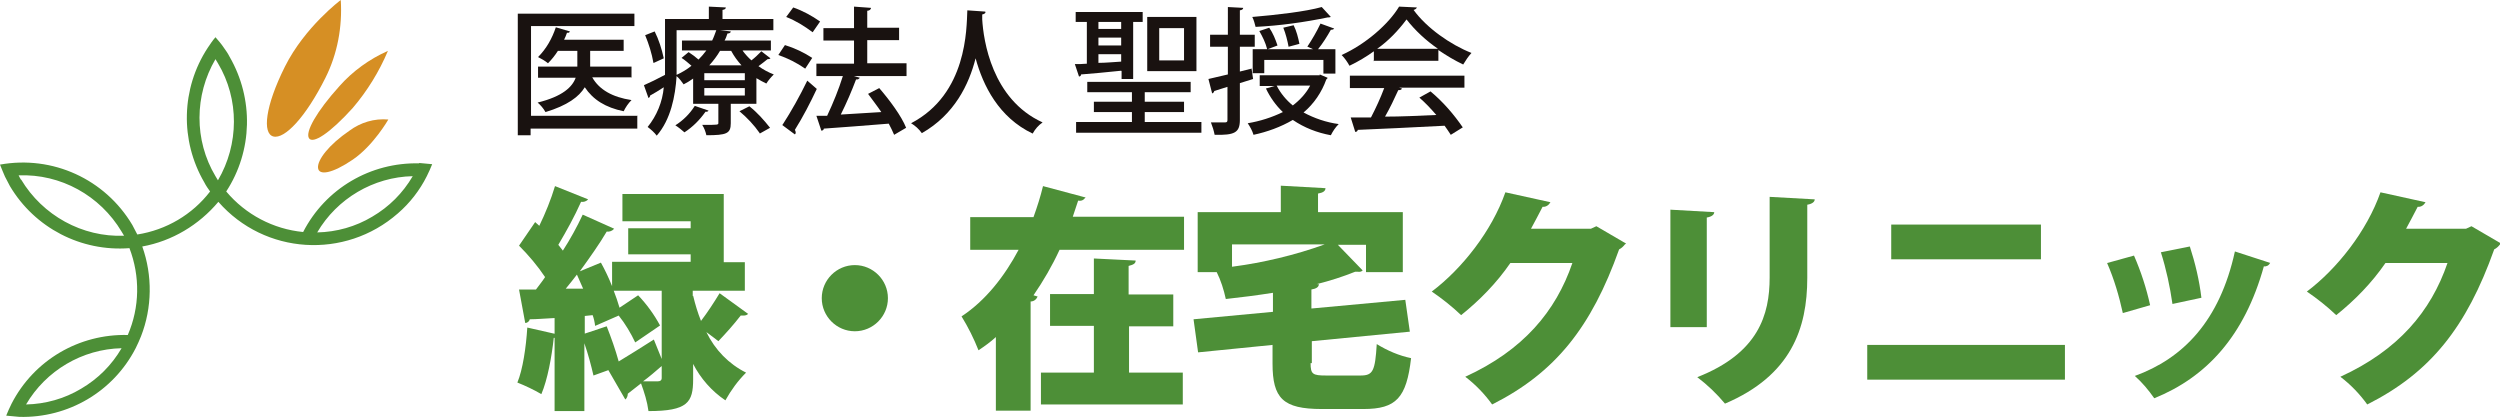 <?xml version="1.0" encoding="UTF-8"?>
<svg id="_レイヤー_1" data-name="レイヤー 1" xmlns="http://www.w3.org/2000/svg" version="1.1" viewBox="0 0 604.5 100.9">
  <defs>
    <style>
      .cls-1 {
        fill: #d68f24;
      }

      .cls-1, .cls-2, .cls-3 {
        stroke-width: 0px;
      }

      .cls-2 {
        fill: #191210;
      }

      .cls-3 {
        fill: #4d8f37;
      }
    </style>
  </defs>
  <g>
    <path id="_パス_30-2" data-name="パス 30-2" class="cls-1" d="M85.3,38.6c-5,3.4-8.2,3.9-8.4,2s2.6-5.6,7.6-9c2.7-2,6-3,9.4-2.7,0,0-3.6,6.3-8.6,9.7"/>
    <path id="_パス_31-2" data-name="パス 31-2" class="cls-1" d="M85.3,26.1c-5.6,6.2-9.7,8.8-10.6,7.3s1.8-6.4,7.4-12.6c3.2-3.6,7.2-6.5,11.7-8.5-2.1,5-5,9.7-8.5,13.8"/>
    <path id="_パス_32-2" data-name="パス 32-2" class="cls-1" d="M78.7,18.8c-4.8,9.6-9.9,14.9-12.6,14.2s-2-7.3,2.8-16.9S82.4,0,82.4,0c.4,6.5-.8,13-3.7,18.8"/>
    <path id="_パス_33-2" data-name="パス 33-2" class="cls-3" d="M101.4,39.5c-11.8-.3-22.7,6.1-28.1,16.6-7.2-.7-13.9-4.2-18.6-9.8,6.4-9.8,6.7-22.4.8-32.6-.4-.8-.9-1.5-1.4-2.2-.6-.9-1.3-1.7-2-2.5-.7.8-1.3,1.7-1.9,2.6-6.4,9.8-6.7,22.4-.8,32.5.4.8.9,1.5,1.4,2.2-4.3,5.6-10.6,9.3-17.6,10.4-.4-.8-.8-1.5-1.2-2.3-6.6-11.1-19.3-16.9-32-14.6.4,1,.8,2,1.2,2.9.4.8.8,1.5,1.2,2.3,6,10.1,17.2,15.9,28.9,15,2.6,6.8,2.5,14.3-.4,21-11.8-.3-22.7,6.1-28.1,16.6-.5,1-.9,1.9-1.3,2.9,1.1.1,2.1.2,3.2.3,11.8.3,22.7-6.1,28.1-16.6.5-1,.9-1.9,1.3-2.9,2.7-6.9,2.8-14.7.3-21.7,7.2-1.3,13.7-5.2,18.4-10.8,11.2,12.8,30.6,14,43.4,2.8,2.9-2.5,5.3-5.6,7-9,.5-1,.9-1.9,1.3-2.9-1.1-.1-2.1-.2-3.2-.3M19.6,94c-4,2.4-8.6,3.7-13.3,3.8,4.8-8.2,13.6-13.4,23.1-13.6-2.4,4.1-5.7,7.4-9.8,9.8M5.1,43.5c-.2-.3-.4-.7-.6-1.1,10.2-.4,19.7,4.9,24.9,13.6.2.3.4.7.6,1-10.1.4-19.7-4.9-24.9-13.6M52.1,42.6c-5.2-8.7-5.1-19.6,0-28.3.2.3.4.7.6,1,5.2,8.7,5.1,19.6,0,28.3-.2-.3-.4-.7-.6-1M90,52.4c-4,2.4-8.6,3.7-13.3,3.8,4.8-8.2,13.6-13.4,23.1-13.6-2.4,4.1-5.7,7.4-9.8,9.8"/>
  </g>
  <g>
    <g>
      <path id="_パス_34-2" data-name="パス 34-2" class="cls-3" d="M167.6,71.5c.5,2.1,1.1,4.1,1.9,6.1,1.6-2.1,3.1-4.4,4.5-6.7l6.9,5c-.3.3-.7.4-1.1.4-.2,0-.5,0-.7,0-1.7,2.2-3.5,4.2-5.4,6.2,0,0-1.5-1.2-2.9-2.2h0c2.1,4.3,5.4,7.7,9.6,9.8-2,2-3.6,4.2-5,6.7-3.3-2.2-6-5.3-7.8-8.8v3.7c0,5.6-1.3,7.7-10.8,7.7-.3-2.3-1-4.5-1.8-6.7l-3.2,2.5c0,.5-.2,1.1-.6,1.4l-4.1-7.1c-1.2.4-2.4.9-3.6,1.3-.6-2.6-1.3-5.2-2.2-7.8v16.4h-7.2v-17.7h-.2c-.5,4.6-1.5,10.1-3,13.6-1.9-1.1-3.8-2-5.8-2.8,1.3-3.1,2.1-8.5,2.4-13.3l6.6,1.5v-3.8c-2.2.1-4.3.3-6,.3-.1.5-.6.9-1.1.9l-1.5-8.1h4.1c.7-1,1.5-1.9,2.2-3-1.8-2.7-4-5.3-6.3-7.6l3.9-5.7,1,.9c1.5-3.1,2.8-6.3,3.8-9.6l8,3.2c-.4.5-1.1.7-1.7.6-1.6,3.6-3.5,7-5.5,10.4.4.5.8,1,1.1,1.4,1.8-2.8,3.4-5.7,4.8-8.7l7.6,3.4c-.4.5-1.1.8-1.8.7-1.7,2.9-4.1,6.3-6.5,9.6l5.1-2.1c1,1.8,1.9,3.7,2.7,5.7v-5.9h19v-1.8h-15.1v-6.3h15.1v-1.7h-16.5v-6.6h24.5v16.5h5.1v6.9h-12.6v1.3ZM141,69.8c-.5-1.1-1-2.3-1.5-3.4-.9,1.2-1.8,2.3-2.7,3.4h4.2ZM141.3,80.7l5.4-1.8c1.1,2.8,2.1,5.6,2.9,8.5,2.5-1.5,5.5-3.4,8.5-5.3l1.9,4.7v-16.5h-11.6c.5,1.3,1,2.7,1.4,4.1l4.5-3c2.1,2.2,3.9,4.7,5.3,7.3l-6,4.1c-1.1-2.3-2.4-4.5-4-6.5l-5.7,2.5c-.1-.9-.3-1.8-.6-2.6l-1.9.2v4.3ZM160,88.5c-1.5,1.3-3,2.6-4.5,3.7,1.5,0,3.1,0,3.6,0s.9-.2.9-.8v-3Z"/>
      <path id="_パス_35-2" data-name="パス 35-2" class="cls-3" d="M214.7,72.1c0,4.4-3.6,8-8,8s-8-3.6-8-8c0-4.4,3.6-8,8-8,4.4,0,8,3.6,8,8"/>
      <path id="_パス_36-2" data-name="パス 36-2" class="cls-3" d="M262.5,47.6c-.3.7-1,1.1-1.8.9-.4,1.3-.9,2.6-1.3,3.9h26.9v8h-30.1c-1.8,3.9-3.9,7.5-6.3,11l1,.3c-.3.7-.9,1.2-1.7,1.2v26.4h-8.4v-17.8c-1.3,1.2-2.7,2.2-4.2,3.2-1.1-2.8-2.5-5.6-4.1-8.2,5.8-3.8,10.4-9.7,13.8-16.1h-11.7v-7.9h15.3c.9-2.5,1.7-5,2.3-7.5l10.1,2.7ZM273,78.8v11.3h13v7.7h-34.3v-7.7h12.8v-11.3h-10.6v-7.7h10.6v-8.6l10.1.5c0,.7-.5,1-1.7,1.3v6.9h10.8v7.7h-10.8Z"/>
      <path id="_パス_37-2" data-name="パス 37-2" class="cls-3" d="M316.9,87.8c0,2.7.5,3,3.8,3h8.3c3,0,3.5-1.1,3.9-7.6,2.6,1.6,5.4,2.8,8.3,3.4-1.1,9.6-3.6,12.3-11.5,12.3h-10.1c-9.4,0-11.9-2.6-11.9-11v-4.5l-18,1.8-1.1-8,19.2-1.8v-4.6c-3.8.6-7.7,1.1-11.4,1.5-.5-2.3-1.2-4.5-2.2-6.5h-4.6v-14.5h20.1v-6.4l10.8.6c0,.7-.6,1.1-1.8,1.3v4.5h20.5v14.5h-8.9v-6.6h-6.8l6,6.2c-.3.3-.8.4-1.2.3-.2,0-.4,0-.6,0-3,1.2-6.1,2.2-9.3,3h.5c0,.7-.6,1.1-1.8,1.3v4.6l22.7-2.1,1.1,7.7-23.7,2.3v5.3ZM297.9,64.5c7.6-1,15.2-2.8,22.4-5.4h-22.4v5.4Z"/>
      <path id="_パス_38-2" data-name="パス 38-2" class="cls-3" d="M392.9,59.1c-.4.5-.8.9-1.4,1.2-6.7,18.8-15.4,29.8-30.7,37.5-1.8-2.5-4-4.8-6.5-6.7,14-6.4,21.9-15.8,25.9-27.5h-15c-3.3,4.8-7.4,9-11.9,12.6-2.2-2.1-4.6-4-7.1-5.7,7.3-5.5,14.5-14.6,17.8-24l10.9,2.4c-.4.7-1.1,1.2-1.9,1.1-.9,1.8-1.9,3.6-2.8,5.3h14.5l1.3-.6,7.2,4.2Z"/>
      <path id="_パス_39-2" data-name="パス 39-2" class="cls-3" d="M403.9,79.1v-28.4l10.6.6c0,.6-.6,1.1-1.8,1.3v26.5h-8.9ZM438.8,48.2c0,.6-.6,1.1-1.8,1.3v17.7c0,12.2-3.9,23.6-19.9,30.4-2-2.4-4.2-4.5-6.7-6.4,14.8-5.8,17.5-15.1,17.5-24.1v-19.5l10.8.6Z"/>
      <path id="_パス_40-2" data-name="パス 40-2" class="cls-3" d="M499.3,91.8h-47.8v-8.4h47.8v8.4ZM493.5,62.7h-36.2v-8.4h36.2v8.4Z"/>
      <path id="_パス_41-2" data-name="パス 41-2" class="cls-3" d="M516,61.8c1.7,3.9,3,7.9,3.9,12l-6.6,1.9c-.9-4.1-2.1-8.2-3.8-12.1l6.5-1.8ZM548.9,63.6c-.3.6-.9.9-1.5.8-4.7,16.9-13.9,26.8-26.5,31.9-1.4-2-2.9-3.8-4.7-5.4,11.6-4.2,20.5-13.2,24.2-30.1l8.6,2.8ZM529.5,59.6c1.3,4,2.3,8.2,2.8,12.4l-7,1.5c-.6-4.2-1.5-8.4-2.8-12.5l7-1.4Z"/>
      <path id="_パス_42-2" data-name="パス 42-2" class="cls-3" d="M604.5,59.1c-.4.5-.8.9-1.4,1.2-6.7,18.8-15.4,29.8-30.7,37.5-1.8-2.5-4-4.8-6.5-6.7,14-6.4,21.9-15.8,25.9-27.5h-15c-3.3,4.8-7.4,9-11.9,12.6-2.2-2.1-4.6-4-7.1-5.7,7.3-5.5,14.5-14.6,17.8-24l10.9,2.4c-.4.7-1.1,1.2-1.9,1.1-.9,1.8-1.9,3.6-2.8,5.3h14.5l1.3-.6,7.2,4.2Z"/>
    </g>
    <g>
      <path id="_パス_43-2" data-name="パス 43-2" class="cls-2" d="M154.1,28.1v3h-25.8v1.6h-3.1V3.3h28.2v3h-25v21.7h25.8ZM152.6,18.7h-9.4c1.7,3,4.9,4.8,9.5,5.5-.8.8-1.4,1.7-1.9,2.7-4.4-.9-7.4-2.8-9.4-5.8-1.4,2.3-4.2,4.4-9.5,6-.5-.9-1.2-1.7-1.9-2.3,6.1-1.5,8.4-3.8,9.2-6h-9.1v-2.7h9.5v-3.8h-4.7c-.7,1.1-1.5,2.1-2.4,3-.7-.6-1.6-1.1-2.4-1.5,2-2,3.4-4.5,4.3-7.2l3.4,1c-.1.3-.4.4-.7.3-.2.6-.4,1.1-.7,1.7h14.4v2.7h-8.1v3.8h10v2.7Z"/>
      <path id="_パス_44-2" data-name="パス 44-2" class="cls-2" d="M179.6,12.3c.6.8,1.3,1.6,2.1,2.3.9-.7,1.6-1.4,2.4-2.2l2.2,1.7c-.2.2-.5.2-.7.2-.6.5-1.4,1.1-2.2,1.7,1.1.8,2.4,1.5,3.7,2-.7.7-1.3,1.4-1.8,2.2-.8-.4-1.6-.8-2.4-1.3v6.2h-6.2v4.7c0,2.5-1,2.9-5.9,2.9-.2-.9-.5-1.7-1-2.5,3.9,0,3.9,0,3.9-.5v-4.6h-6.1v-6.1c-.7.5-1.5,1-2.3,1.4-.5-.7-1-1.4-1.7-2-.3,4.8-1.4,10.5-4.8,14.4-.6-.8-1.4-1.5-2.2-2.1,2.2-2.7,3.6-6.1,3.9-9.6-1.2.8-2.4,1.5-3.3,2,0,.3-.2.5-.4.6l-1.1-3.1c1.4-.6,3.2-1.5,5.1-2.5,0-.9,0-1.7,0-2.5V4.6h10.6V1.6l4.1.2c0,.3-.2.5-.8.6v2.2h12.3v2.7h-12.9s2.6.3,2.6.3c0,.3-.3.5-.8.5-.2.6-.4,1.2-.7,1.7h11.2v2.4h-6.8ZM158,15.2c-.4-2.3-1.1-4.5-2-6.7l2.3-.9c1,2,1.7,4.2,2.2,6.5l-2.4,1.1ZM171.3,26.7c0,.2-.3.4-.7.3-1.4,2-3.1,3.7-5.1,5-.7-.6-1.4-1.2-2.2-1.7,1.9-1.2,3.5-2.8,4.7-4.7l3.2,1.1ZM163.6,7.3v8.1c0,.9,0,1.8,0,2.7,1.3-.6,2.5-1.3,3.6-2.2-.7-.6-1.6-1.4-2.4-1.9l1.7-1.4c.8.5,1.7,1.2,2.4,1.8.7-.7,1.3-1.4,1.9-2.2h-5.9v-2.4h7.3c.4-.8.7-1.7,1-2.5h-9.5ZM180.1,17.7h-9.8v1.7h9.8v-1.7ZM180.1,21.3h-9.8v1.8h9.8v-1.8ZM179.3,15.8c-1-1.1-1.8-2.2-2.5-3.5h-2.7c-.7,1.2-1.6,2.4-2.6,3.5h7.9ZM183.7,32.2c-1.4-2-3-3.7-4.9-5.3l2.4-1.2c1.9,1.5,3.5,3.3,5,5.2l-2.5,1.4Z"/>
      <path id="_パス_45-2" data-name="パス 45-2" class="cls-2" d="M189.8,10.9c2.3.7,4.6,1.8,6.6,3.1l-1.7,2.6c-2-1.4-4.2-2.5-6.5-3.3l1.6-2.4ZM189.2,30.2c2.2-3.4,4.2-7,6-10.7,2.1,1.8,2.2,1.9,2.3,2-1.6,3.4-3.3,6.7-5.3,9.9.1.2.2.4.2.6,0,.2,0,.3-.2.5l-3.1-2.3ZM191.8,1.8c2.3.8,4.5,2,6.5,3.4l-1.8,2.6c-2-1.5-4.1-2.8-6.4-3.7l1.7-2.3ZM219.2,15.4v3h-12.7l1.4.4c-.2.3-.5.5-.9.4-1.1,2.9-2.3,5.7-3.7,8.5l9.8-.6c-1-1.5-2.2-3-3.2-4.4l2.7-1.4c2.5,2.9,5.4,6.8,6.5,9.6l-2.9,1.7c-.4-.9-.8-1.8-1.3-2.7-5.8.5-11.8.9-15.7,1.2,0,.3-.3.5-.6.5l-1.2-3.6h2.6c1.5-3.2,2.8-6.4,3.8-9.6h-6.4v-3h9.1v-5.6h-7.4v-3h7.4V1.6l4.1.3c0,.4-.4.7-.9.7v4.1h7.7v3h-7.7v5.6h9.5Z"/>
      <path id="_パス_46-2" data-name="パス 46-2" class="cls-2" d="M238.3,2.9c0,.3-.3.5-.8.6v1.2c.3,5,2.3,19.3,14.6,24.9-1,.7-1.8,1.6-2.4,2.7-8.2-3.9-12-11.6-13.8-18.2-1.6,6.3-5.1,13.6-13,18.1-.7-1-1.6-1.8-2.6-2.4,13.6-7.1,13.4-22.9,13.6-27.3l4.3.3Z"/>
      <path id="_パス_47-2" data-name="パス 47-2" class="cls-2" d="M271.1,17.1c-3.6.4-7.3.7-9.7.9,0,.3-.2.5-.5.5l-1-3c.9,0,1.8,0,2.9-.1V5.3h-2.7v-2.4h16.2v2.4h-2.3v13.8h-2.8v-1.9ZM276.9,29.5h13.6v2.6h-30.3v-2.6h13.5v-2.4h-9.2v-2.5h9.2v-2.3h-10.8v-2.5h25v2.5h-11.1v2.3h9.5v2.5h-9.5v2.4ZM271.1,5.3h-5.5v1.7h5.5v-1.7ZM265.6,11h5.5v-1.9h-5.5v1.9ZM265.6,13.1v2.1c1.8,0,3.6-.2,5.5-.3v-1.8h-5.5ZM289.3,17.2h-11.9V4.1h11.9v13.1ZM286.3,6.8h-6v7.8h6v-7.8Z"/>
      <path id="_パス_48-2" data-name="パス 48-2" class="cls-2" d="M302.6,16.4l.4,2.7c-1.1.3-2.1.7-3.2,1v8.9c0,3.1-1.3,3.7-6.1,3.6-.2-1-.5-2-.9-3,.8,0,1.5,0,2.1,0h1.3c.5,0,.6-.2.6-.6v-8l-3.2,1c0,.3-.3.5-.5.6l-.9-3.5c1.3-.3,2.9-.7,4.7-1.1v-6.7h-4.3v-2.9h4.3V1.7l3.7.2c0,.3-.2.5-.8.6v5.9h3.6v2.9h-3.6v6l2.8-.7ZM319.1,18l1.9.8c0,.2-.2.3-.3.4-1.1,3.1-3,5.9-5.5,8,2.6,1.4,5.5,2.4,8.5,2.8-.8.8-1.4,1.7-1.9,2.7-3.3-.6-6.4-1.8-9.2-3.7-2.9,1.7-6.2,2.9-9.5,3.6-.3-1-.8-1.9-1.4-2.8,3-.5,5.8-1.4,8.5-2.7-1.7-1.6-3.1-3.6-4.1-5.7l2.1-.6h-3.6v-2.6h14.5ZM316.1,11.3c1.2-1.8,2.3-3.7,3.2-5.6l3.3,1.2c-.1.2-.4.3-.8.3-.9,1.6-1.9,3.2-3.1,4.7h4.2v5.9h-2.9v-3.3h-14.3v3.2h-2.8v-5.8h3.5c-.4-1.6-1.1-3-1.9-4.4l2.4-.8c.9,1.3,1.5,2.8,2,4.3l-2.4.9h11l-1.3-.6ZM321.8,4.1c-.1,0-.3.1-.4.1-.1,0-.2,0-.3,0-5.8,1.2-11.6,2-17.5,2.3-.2-.8-.4-1.6-.8-2.4,5.9-.5,12.9-1.3,16.8-2.4l2.2,2.4ZM308.7,20.7c.9,1.8,2.3,3.5,3.9,4.8,1.7-1.3,3.2-2.9,4.2-4.8h-8.1ZM311.6,11.4c-.3-1.6-.7-3.2-1.3-4.7l2.5-.6c.7,1.4,1.1,3,1.4,4.5l-2.6.7Z"/>
      <path id="_パス_49-2" data-name="パス 49-2" class="cls-2" d="M332.2,14.8v-2.4c-1.8,1.3-3.8,2.5-5.9,3.5-.5-.9-1.1-1.8-1.9-2.6,5.8-2.6,11.4-7.5,13.9-11.7l4.3.2c-.1.3-.4.5-.8.6,3.1,4.3,8.9,8.4,14,10.4-.8.9-1.4,1.8-2,2.8-2.1-1-4.1-2.2-6-3.5v2.6h-15.8ZM326.4,21.2v-2.9h27.7v2.9h-15.8l.7.2c-.1.3-.4.4-.9.4-1,2.2-2,4.3-3.2,6.4,3.8,0,8.1-.2,12.4-.4-1.3-1.5-2.6-2.9-4.1-4.2l2.7-1.5c3,2.5,5.6,5.5,7.8,8.7l-2.9,1.8c-.5-.8-1-1.5-1.5-2.2-7.7.4-15.9.8-21,1,0,.3-.3.5-.6.5l-1.1-3.5c1.4,0,3,0,4.9,0,1.2-2.3,2.3-4.7,3.2-7.1h-8.3ZM347.7,11.8c-2.9-2-5.5-4.4-7.6-7.1-2,2.7-4.4,5.2-7.1,7.1h14.8Z"/>
    </g>
  </g>
</svg>